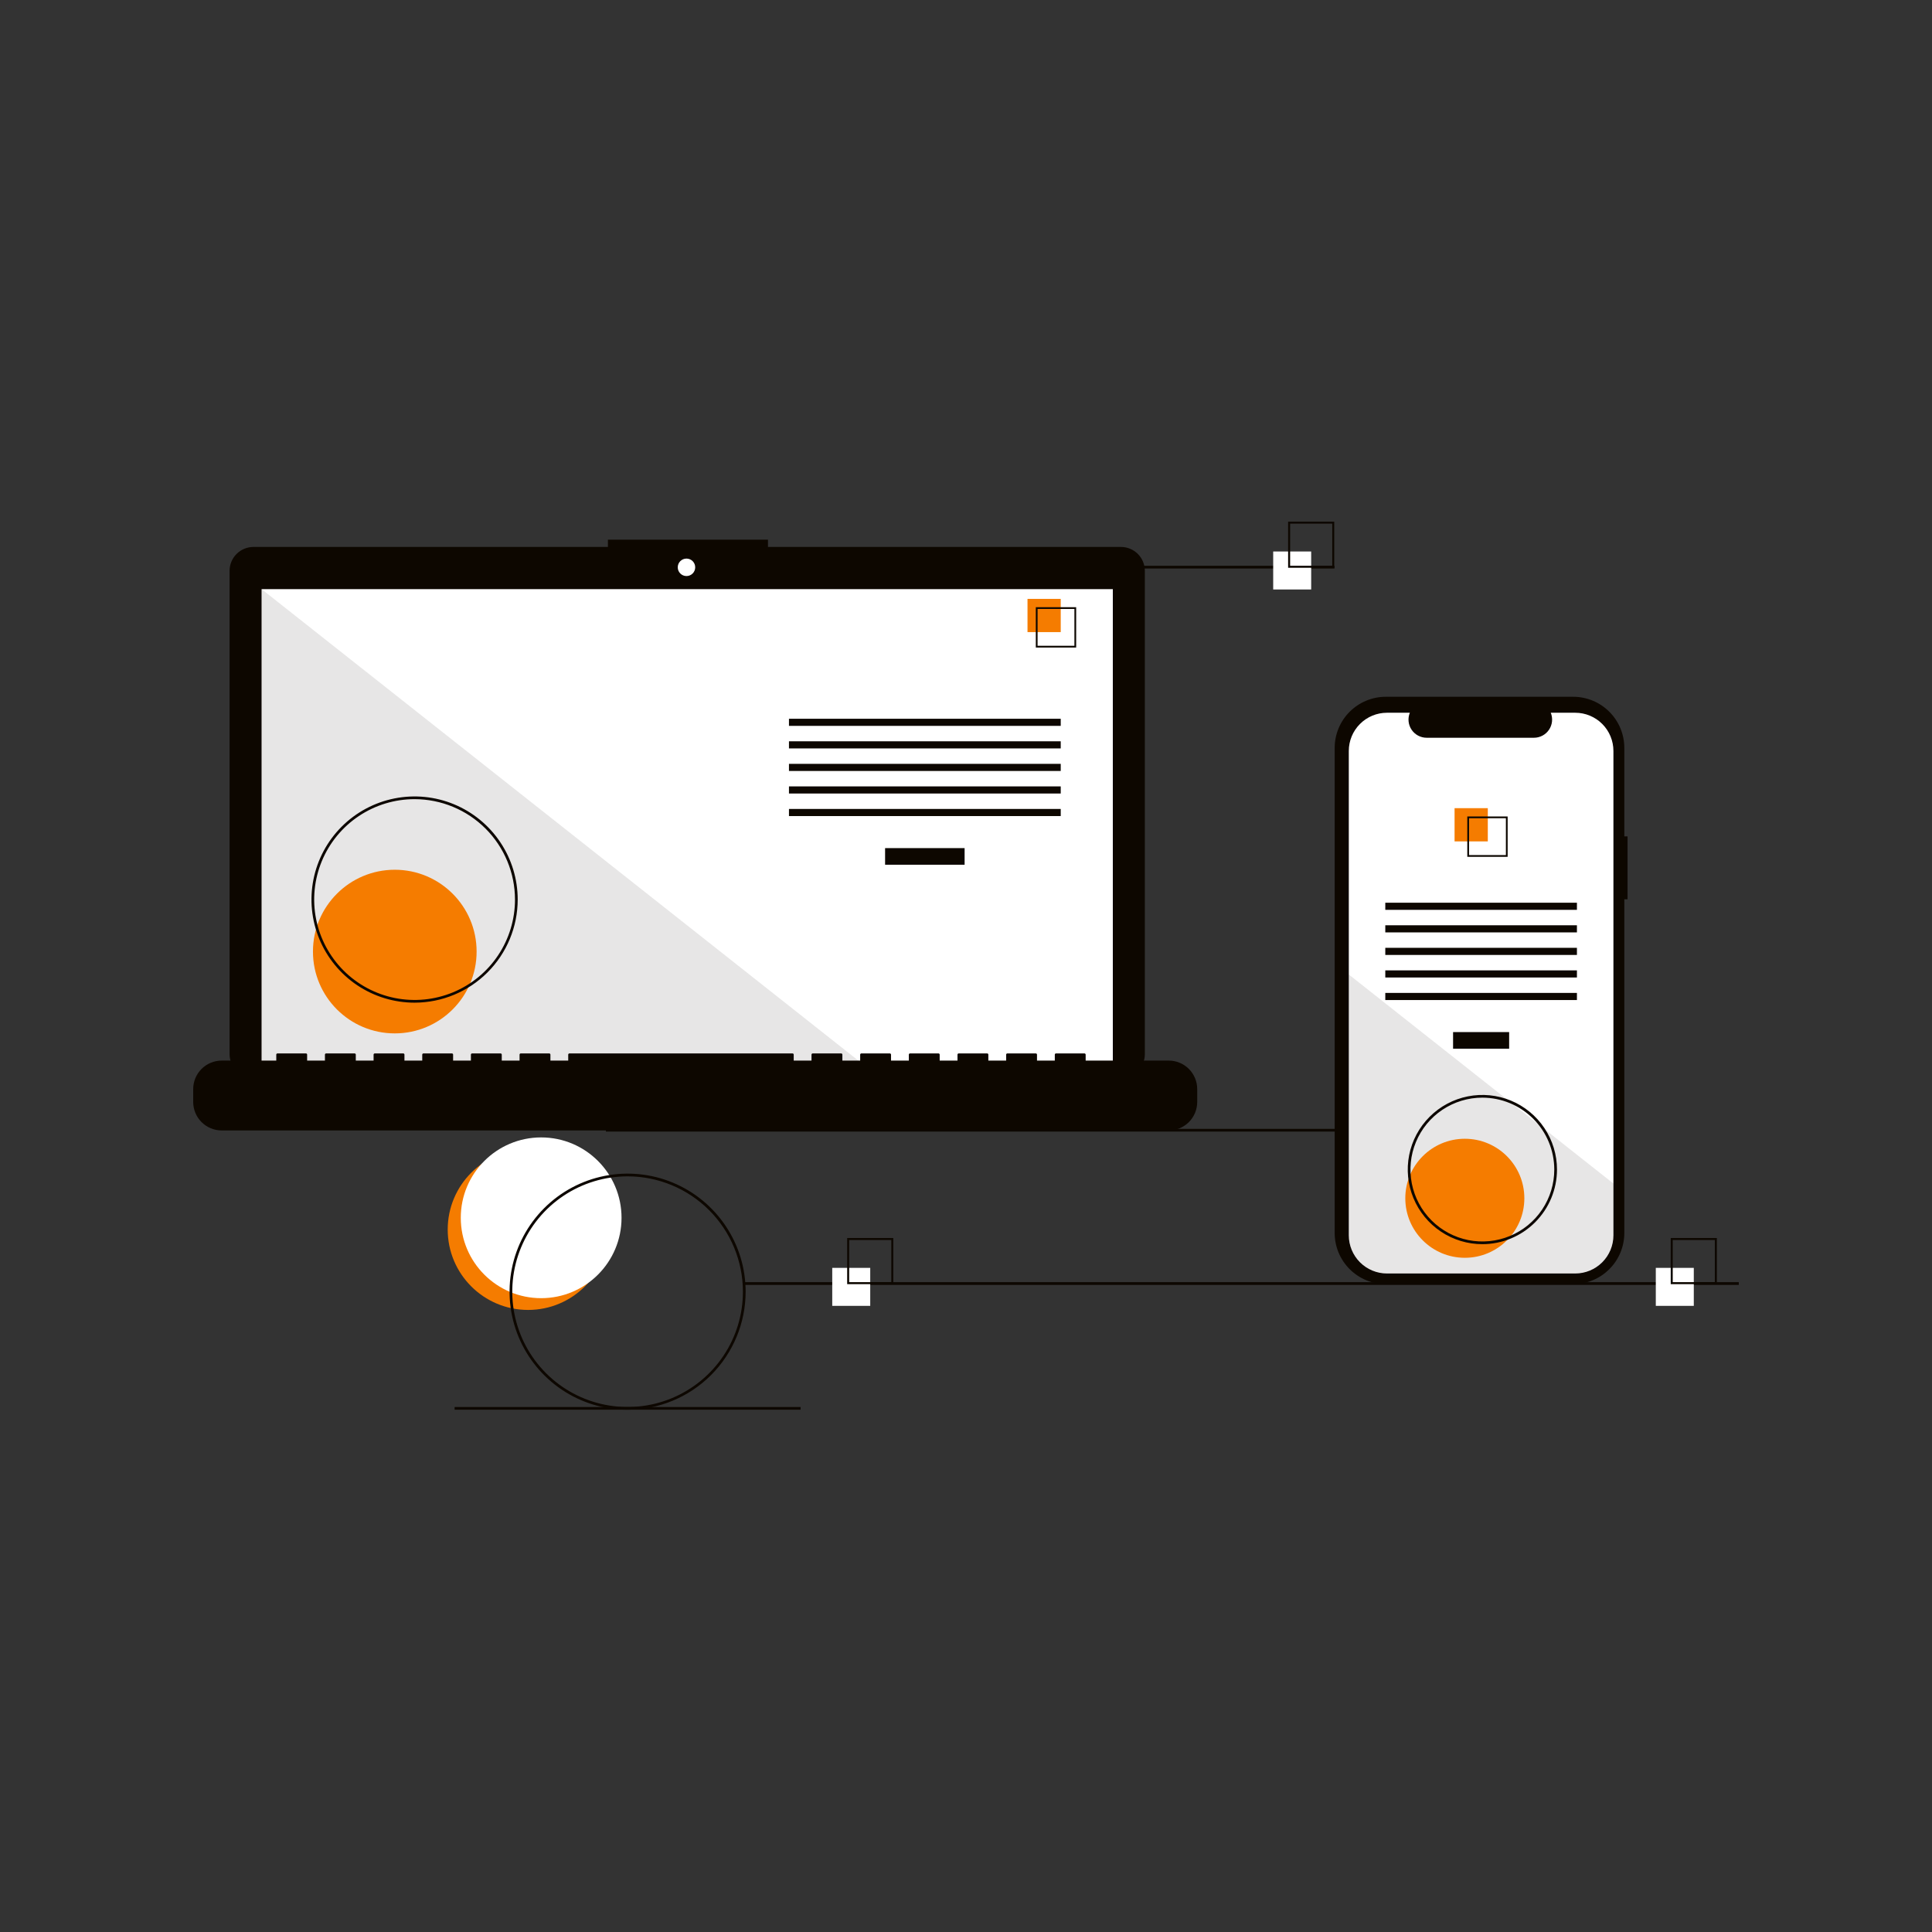 <svg width="2000" height="2000" viewBox="0 0 2000 2000" fill="none" xmlns="http://www.w3.org/2000/svg">
<rect x="0" y="0" width="2000" height="2000" fill="#333333" stroke="none"/>
<g clip-path="url(#clip0_69_1628)">
<g clip-path="url(#clip1_69_1628)">
<path d="M546.676 1356.04C592.631 1356.04 629.885 1318.79 629.885 1272.83C629.885 1226.88 592.631 1189.62 546.676 1189.62C500.721 1189.62 463.467 1226.88 463.467 1272.83C463.467 1318.79 500.721 1356.04 546.676 1356.04Z" fill="#F57C00"/>
<path d="M560.203 1343.87C606.158 1343.87 643.412 1306.61 643.412 1260.66C643.412 1214.7 606.158 1177.45 560.203 1177.45C514.248 1177.45 476.994 1214.7 476.994 1260.66C476.994 1306.61 514.248 1343.87 560.203 1343.87Z" fill="white"/>
<path d="M1656.74 1168.59H627.219V1171.4H1656.74V1168.59Z" fill="#0D0700"/>
<path d="M1160.41 566.198H794.992V558.666H629.298V566.198H262.376C259.13 566.198 255.916 566.837 252.917 568.079C249.918 569.321 247.193 571.142 244.898 573.437C242.603 575.732 240.782 578.457 239.54 581.456C238.298 584.455 237.658 587.669 237.658 590.915V1091.28C237.658 1097.84 240.262 1104.12 244.898 1108.76C249.533 1113.4 255.82 1116 262.376 1116H1160.41C1166.96 1116 1173.25 1113.4 1177.89 1108.76C1182.52 1104.12 1185.13 1097.84 1185.13 1091.28V590.915C1185.13 587.669 1184.49 584.455 1183.24 581.456C1182 578.457 1180.18 575.732 1177.89 573.437C1175.59 571.142 1172.87 569.321 1169.87 568.079C1166.87 566.837 1163.65 566.198 1160.41 566.198Z" fill="#0D0700"/>
<path d="M1151.99 609.881H270.797V1106.96H1151.99V609.881Z" fill="white"/>
<path d="M710.639 596.324C715.631 596.324 719.677 592.277 719.677 587.286C719.677 582.294 715.631 578.248 710.639 578.248C705.648 578.248 701.602 582.294 701.602 587.286C701.602 592.277 705.648 596.324 710.639 596.324Z" fill="white"/>
<path opacity="0.1" d="M899.981 1106.96H270.797V609.881L899.981 1106.96Z" fill="#0D0700"/>
<path d="M408.677 1069.76C455.457 1069.76 493.38 1031.84 493.38 985.062C493.38 938.282 455.457 900.359 408.677 900.359C361.897 900.359 323.975 938.282 323.975 985.062C323.975 1031.84 361.897 1069.76 408.677 1069.76Z" fill="#F57C00"/>
<path d="M998.557 877.961H916.244V895.161H998.557V877.961Z" fill="#0D0700"/>
<path d="M1098.07 744.049H816.732V751.42H1098.07V744.049Z" fill="#0D0700"/>
<path d="M1098.07 767.391H816.732V774.762H1098.07V767.391Z" fill="#0D0700"/>
<path d="M1098.07 790.734H816.732V798.106H1098.07V790.734Z" fill="#0D0700"/>
<path d="M1098.07 814.076H816.732V821.447H1098.07V814.076Z" fill="#0D0700"/>
<path d="M1098.07 837.418H816.732V844.789H1098.07V837.418Z" fill="#0D0700"/>
<path d="M1098.07 619.965H1063.67V654.364H1098.07V619.965Z" fill="#F57C00"/>
<path d="M1114.04 670.335H1072.27V628.564H1114.04V670.335ZM1074.09 668.519H1112.23V630.381H1074.09V668.519Z" fill="#0D0700"/>
<path d="M1209.87 1097.92H1123.87V1091.73C1123.87 1091.57 1123.84 1091.41 1123.78 1091.26C1123.71 1091.11 1123.62 1090.97 1123.51 1090.86C1123.39 1090.75 1123.26 1090.66 1123.11 1090.59C1122.96 1090.53 1122.8 1090.5 1122.64 1090.5H1093.15C1092.99 1090.5 1092.83 1090.53 1092.68 1090.59C1092.54 1090.66 1092.4 1090.75 1092.29 1090.86C1092.17 1090.97 1092.08 1091.11 1092.02 1091.26C1091.96 1091.41 1091.93 1091.57 1091.93 1091.73V1097.92H1073.5V1091.73C1073.5 1091.57 1073.47 1091.41 1073.4 1091.26C1073.34 1091.11 1073.25 1090.97 1073.14 1090.86C1073.02 1090.75 1072.89 1090.66 1072.74 1090.59C1072.59 1090.53 1072.43 1090.5 1072.27 1090.5H1042.78C1042.62 1090.5 1042.46 1090.53 1042.31 1090.59C1042.17 1090.66 1042.03 1090.75 1041.92 1090.86C1041.8 1090.97 1041.71 1091.11 1041.65 1091.26C1041.59 1091.41 1041.56 1091.57 1041.56 1091.73V1097.92H1023.13V1091.73C1023.13 1091.57 1023.1 1091.41 1023.03 1091.26C1022.97 1091.11 1022.88 1090.97 1022.77 1090.86C1022.65 1090.75 1022.52 1090.66 1022.37 1090.59C1022.22 1090.53 1022.06 1090.5 1021.9 1090.5H992.414C992.253 1090.5 992.093 1090.53 991.944 1090.59C991.795 1090.66 991.659 1090.75 991.545 1090.86C991.431 1090.97 991.341 1091.11 991.279 1091.26C991.217 1091.41 991.186 1091.57 991.186 1091.73V1097.92H972.757V1091.73C972.757 1091.57 972.725 1091.41 972.664 1091.26C972.602 1091.11 972.511 1090.97 972.397 1090.86C972.283 1090.75 972.148 1090.66 971.999 1090.59C971.85 1090.53 971.69 1090.5 971.529 1090.5H942.044C941.882 1090.5 941.722 1090.53 941.573 1090.59C941.424 1090.66 941.289 1090.75 941.175 1090.86C941.061 1090.97 940.97 1091.11 940.908 1091.26C940.847 1091.41 940.815 1091.57 940.815 1091.73V1097.92H922.387V1091.73C922.387 1091.57 922.355 1091.41 922.293 1091.26C922.232 1091.11 922.141 1090.97 922.027 1090.86C921.913 1090.75 921.777 1090.66 921.628 1090.59C921.479 1090.53 921.32 1090.5 921.158 1090.5H891.673C891.512 1090.5 891.352 1090.53 891.203 1090.59C891.054 1090.66 890.918 1090.75 890.804 1090.86C890.69 1090.97 890.6 1091.11 890.538 1091.26C890.476 1091.41 890.444 1091.57 890.444 1091.73V1097.92H872.016V1091.73C872.016 1091.57 871.984 1091.41 871.923 1091.26C871.861 1091.11 871.77 1090.97 871.656 1090.86C871.542 1090.75 871.407 1090.66 871.258 1090.59C871.109 1090.53 870.949 1090.5 870.788 1090.5H841.303C841.141 1090.5 840.981 1090.53 840.832 1090.59C840.683 1090.66 840.548 1090.75 840.434 1090.86C840.32 1090.97 840.229 1091.11 840.167 1091.26C840.106 1091.41 840.074 1091.57 840.074 1091.73V1097.92H821.646V1091.73C821.646 1091.57 821.614 1091.41 821.552 1091.26C821.49 1091.11 821.4 1090.97 821.286 1090.86C821.172 1090.75 821.036 1090.66 820.887 1090.59C820.738 1090.53 820.578 1090.5 820.417 1090.5H589.45C589.289 1090.5 589.129 1090.53 588.98 1090.59C588.831 1090.66 588.695 1090.75 588.581 1090.86C588.467 1090.97 588.377 1091.11 588.315 1091.26C588.253 1091.41 588.221 1091.57 588.221 1091.73V1097.92H569.793V1091.73C569.793 1091.57 569.761 1091.41 569.7 1091.26C569.638 1091.11 569.547 1090.97 569.433 1090.86C569.319 1090.75 569.184 1090.66 569.035 1090.59C568.886 1090.53 568.726 1090.5 568.565 1090.5H539.079C538.918 1090.5 538.758 1090.53 538.609 1090.59C538.46 1090.66 538.325 1090.75 538.211 1090.86C538.097 1090.97 538.006 1091.11 537.944 1091.26C537.883 1091.41 537.851 1091.57 537.851 1091.73V1097.92H519.423V1091.73C519.423 1091.57 519.391 1091.41 519.329 1091.26C519.267 1091.11 519.177 1090.97 519.063 1090.86C518.949 1090.75 518.813 1090.66 518.664 1090.59C518.515 1090.53 518.355 1090.5 518.194 1090.5H488.709C488.548 1090.5 488.388 1090.53 488.239 1090.59C488.09 1090.66 487.954 1090.75 487.84 1090.86C487.726 1090.97 487.636 1091.11 487.574 1091.26C487.512 1091.41 487.48 1091.57 487.48 1091.73V1097.92H469.052V1091.73C469.052 1091.57 469.02 1091.41 468.959 1091.26C468.897 1091.11 468.806 1090.97 468.692 1090.86C468.578 1090.75 468.443 1090.66 468.294 1090.59C468.145 1090.53 467.985 1090.5 467.824 1090.5H438.338C438.177 1090.5 438.017 1090.53 437.868 1090.59C437.719 1090.66 437.584 1090.75 437.47 1090.86C437.356 1090.97 437.265 1091.11 437.203 1091.26C437.142 1091.41 437.11 1091.57 437.11 1091.73V1097.92H418.682V1091.73C418.682 1091.57 418.65 1091.41 418.588 1091.26C418.526 1091.11 418.436 1090.97 418.322 1090.86C418.208 1090.75 418.072 1090.66 417.923 1090.59C417.774 1090.53 417.615 1090.5 417.453 1090.5H387.968C387.807 1090.5 387.647 1090.53 387.498 1090.59C387.349 1090.66 387.213 1090.75 387.099 1090.86C386.985 1090.97 386.895 1091.11 386.833 1091.26C386.771 1091.41 386.739 1091.57 386.739 1091.73V1097.92H368.311V1091.73C368.311 1091.57 368.279 1091.41 368.218 1091.26C368.156 1091.11 368.065 1090.97 367.951 1090.86C367.837 1090.75 367.702 1090.66 367.553 1090.59C367.404 1090.53 367.244 1090.5 367.083 1090.5H337.597C337.436 1090.5 337.276 1090.53 337.127 1090.59C336.978 1090.66 336.843 1090.75 336.729 1090.86C336.615 1090.97 336.524 1091.11 336.462 1091.26C336.401 1091.41 336.369 1091.57 336.369 1091.73V1097.92H317.941V1091.73C317.941 1091.57 317.909 1091.41 317.847 1091.26C317.785 1091.11 317.695 1090.97 317.581 1090.86C317.467 1090.75 317.331 1090.66 317.182 1090.59C317.033 1090.53 316.873 1090.5 316.712 1090.5H287.227C287.066 1090.5 286.906 1090.53 286.757 1090.59C286.608 1090.66 286.472 1090.75 286.358 1090.86C286.244 1090.97 286.154 1091.11 286.092 1091.26C286.03 1091.41 285.998 1091.57 285.998 1091.73V1097.92H229.485C221.665 1097.92 214.166 1101.03 208.636 1106.56C203.106 1112.09 200 1119.59 200 1127.41V1140.74C200 1148.56 203.106 1156.06 208.636 1161.59C214.166 1167.12 221.665 1170.23 229.485 1170.23H1209.87C1217.69 1170.23 1225.19 1167.12 1230.72 1161.59C1236.25 1156.06 1239.35 1148.56 1239.35 1140.74V1127.41C1239.35 1119.59 1236.25 1112.09 1230.72 1106.56C1225.19 1101.03 1217.69 1097.92 1209.87 1097.92Z" fill="#0D0700"/>
<path d="M429.18 1037.97C408.068 1037.97 387.43 1031.71 369.876 1019.98C352.322 1008.25 338.64 991.577 330.561 972.072C322.482 952.567 320.368 931.104 324.487 910.398C328.605 889.692 338.772 870.672 353.7 855.743C368.629 840.815 387.649 830.648 408.355 826.53C429.061 822.411 450.524 824.525 470.029 832.604C489.534 840.683 506.205 854.365 517.935 871.919C529.664 889.473 535.924 910.111 535.924 931.223C535.892 959.523 524.636 986.656 504.624 1006.67C484.613 1026.68 457.48 1037.94 429.18 1037.97ZM429.18 827.288C408.623 827.288 388.529 833.383 371.437 844.804C354.345 856.224 341.023 872.457 333.156 891.449C325.29 910.44 323.231 931.338 327.242 951.5C331.252 971.661 341.151 990.181 355.687 1004.72C370.222 1019.25 388.742 1029.15 408.903 1033.16C429.065 1037.17 449.963 1035.11 468.954 1027.25C487.946 1019.38 504.178 1006.06 515.599 988.966C527.019 971.874 533.115 951.779 533.115 931.223C533.084 903.667 522.124 877.249 502.639 857.764C483.154 838.279 456.736 827.319 429.18 827.288Z" fill="#0D0700"/>
<path d="M1381.45 585.707H1023.29V588.516H1381.45V585.707Z" fill="#0D0700"/>
<path d="M1800 1327.3H770.479V1330.11H1800V1327.3Z" fill="#0D0700"/>
<path d="M828.77 1456.52H470.615V1459.33H828.77V1456.52Z" fill="#0D0700"/>
<path d="M900.864 1312.49H861.537V1351.82H900.864V1312.49Z" fill="white"/>
<path d="M924.738 1329.35H876.984V1281.59H924.738V1329.35ZM879.061 1327.27H922.662V1283.67H879.061V1327.27Z" fill="#0D0700"/>
<path d="M1357.33 570.9H1318.01V610.227H1357.33V570.9Z" fill="white"/>
<path d="M1381.21 587.754H1333.46V540H1381.21V587.754ZM1335.54 585.678H1379.14V542.076H1335.54V585.678Z" fill="#0D0700"/>
<path d="M1753.41 1312.49H1714.08V1351.82H1753.41V1312.49Z" fill="white"/>
<path d="M1777.29 1329.35H1729.53V1281.59H1777.29V1329.35ZM1731.61 1327.27H1775.21V1283.67H1731.61V1327.27Z" fill="#0D0700"/>
<path d="M1684.83 865.792H1681.49V774.271C1681.49 767.315 1680.12 760.427 1677.46 754C1674.8 747.573 1670.89 741.734 1665.97 736.815C1661.06 731.897 1655.22 727.995 1648.79 725.333C1642.36 722.671 1635.48 721.301 1628.52 721.301H1434.62C1427.66 721.301 1420.77 722.671 1414.35 725.333C1407.92 727.995 1402.08 731.897 1397.16 736.815C1392.24 741.734 1388.34 747.573 1385.68 754C1383.02 760.427 1381.65 767.315 1381.65 774.271V1276.36C1381.65 1283.32 1383.02 1290.21 1385.68 1296.64C1388.34 1303.06 1392.24 1308.9 1397.16 1313.82C1402.08 1318.74 1407.92 1322.64 1414.35 1325.3C1420.77 1327.96 1427.66 1329.33 1434.62 1329.33H1628.52C1635.48 1329.33 1642.36 1327.96 1648.79 1325.3C1655.22 1322.64 1661.06 1318.74 1665.97 1313.82C1670.89 1308.9 1674.8 1303.06 1677.46 1296.64C1680.12 1290.21 1681.49 1283.32 1681.49 1276.36V930.939H1684.83V865.792Z" fill="#0D0700"/>
<path d="M1670.21 777.384V1278.74C1670.21 1289.24 1666.05 1299.3 1658.63 1306.72C1651.21 1314.14 1641.15 1318.31 1630.66 1318.31H1435.82C1425.33 1318.31 1415.27 1314.14 1407.85 1306.72C1400.44 1299.3 1396.27 1289.24 1396.27 1278.74V777.384C1396.27 766.894 1400.44 756.835 1407.86 749.418C1415.27 742.001 1425.33 737.833 1435.82 737.832H1459.46C1458.3 740.686 1457.85 743.781 1458.17 746.847C1458.48 749.912 1459.55 752.853 1461.27 755.41C1462.99 757.967 1465.31 760.063 1468.03 761.511C1470.75 762.96 1473.78 763.718 1476.86 763.718H1587.95C1591.03 763.718 1594.06 762.96 1596.78 761.511C1599.5 760.063 1601.82 757.968 1603.54 755.41C1605.26 752.853 1606.33 749.912 1606.64 746.847C1606.96 743.781 1606.51 740.685 1605.35 737.832H1630.66C1641.15 737.833 1651.21 742.001 1658.63 749.418C1666.04 756.835 1670.21 766.894 1670.21 777.384Z" fill="white"/>
<path d="M1562.26 1068.41H1504.22V1085.61H1562.26V1068.41Z" fill="#0D0700"/>
<path d="M1632.43 934.498H1434.05V941.869H1632.43V934.498Z" fill="#0D0700"/>
<path d="M1632.43 957.84H1434.05V965.211H1632.43V957.84Z" fill="#0D0700"/>
<path d="M1632.43 981.182H1434.05V988.553H1632.43V981.182Z" fill="#0D0700"/>
<path d="M1632.43 1004.53H1434.05V1011.9H1632.43V1004.53Z" fill="#0D0700"/>
<path d="M1632.43 1027.87H1434.05V1035.24H1632.43V1027.87Z" fill="#0D0700"/>
<path d="M1540.17 836.607H1505.77V871.007H1540.17V836.607Z" fill="#F57C00"/>
<path d="M1518.94 845.209V886.98H1560.71V845.209H1518.94ZM1558.9 885.168H1520.75V847.021H1558.9V885.168Z" fill="#0D0700"/>
<path opacity="0.1" d="M1670.21 1225.21V1278.75C1670.21 1289.24 1666.05 1299.3 1658.63 1306.72C1651.21 1314.14 1641.15 1318.31 1630.66 1318.31H1435.82C1425.33 1318.31 1415.27 1314.14 1407.85 1306.72C1400.44 1299.3 1396.27 1289.24 1396.27 1278.75V1008.78L1560.42 1138.46L1563.23 1140.68L1593.76 1164.8L1596.61 1167.06L1670.21 1225.21Z" fill="#0D0700"/>
<path d="M1516.39 1302.06C1550.41 1302.06 1578 1274.48 1578 1240.45C1578 1206.42 1550.41 1178.84 1516.39 1178.84C1482.36 1178.84 1454.77 1206.42 1454.77 1240.45C1454.77 1274.48 1482.36 1302.06 1516.39 1302.06Z" fill="#F57C00"/>
<path d="M649.688 1459.33C625.521 1459.33 601.896 1452.16 581.801 1438.73C561.706 1425.31 546.044 1406.22 536.796 1383.89C527.547 1361.57 525.127 1337 529.842 1313.29C534.557 1289.59 546.195 1267.82 563.284 1250.73C580.373 1233.64 602.146 1222 625.849 1217.29C649.553 1212.57 674.122 1214.99 696.45 1224.24C718.778 1233.49 737.862 1249.15 751.289 1269.24C764.716 1289.34 771.882 1312.96 771.882 1337.13C771.846 1369.53 758.96 1400.59 736.052 1423.5C713.144 1446.4 682.085 1459.29 649.688 1459.33ZM649.688 1217.75C626.076 1217.75 602.994 1224.75 583.362 1237.87C563.729 1250.98 548.427 1269.63 539.391 1291.45C530.355 1313.26 527.991 1337.26 532.597 1360.42C537.204 1383.58 548.574 1404.85 565.27 1421.55C581.967 1438.25 603.239 1449.62 626.397 1454.22C649.556 1458.83 673.56 1456.47 695.375 1447.43C717.19 1438.39 735.835 1423.09 748.953 1403.46C762.072 1383.83 769.073 1360.74 769.073 1337.13C769.038 1305.48 756.448 1275.13 734.067 1252.75C711.686 1230.37 681.34 1217.78 649.688 1217.75Z" fill="#0D0700"/>
<path d="M1534.54 1287.97C1519.27 1287.97 1504.33 1283.44 1491.63 1274.95C1478.92 1266.47 1469.02 1254.4 1463.18 1240.29C1457.33 1226.17 1455.8 1210.64 1458.78 1195.65C1461.76 1180.67 1469.12 1166.9 1479.92 1156.1C1490.72 1145.3 1504.49 1137.94 1519.47 1134.96C1534.46 1131.98 1549.99 1133.51 1564.11 1139.35C1578.22 1145.2 1590.29 1155.1 1598.77 1167.81C1607.26 1180.51 1611.79 1195.45 1611.79 1210.72C1611.77 1231.2 1603.62 1250.84 1589.14 1265.32C1574.66 1279.8 1555.02 1287.95 1534.54 1287.97ZM1534.54 1136.28C1519.82 1136.28 1505.43 1140.65 1493.19 1148.83C1480.95 1157.01 1471.4 1168.63 1465.77 1182.24C1460.14 1195.84 1458.66 1210.81 1461.53 1225.25C1464.41 1239.69 1471.5 1252.95 1481.91 1263.36C1492.32 1273.77 1505.58 1280.86 1520.02 1283.73C1534.46 1286.61 1549.43 1285.13 1563.03 1279.5C1576.63 1273.86 1588.26 1264.32 1596.44 1252.08C1604.62 1239.84 1608.98 1225.45 1608.98 1210.72C1608.96 1190.99 1601.11 1172.07 1587.16 1158.11C1573.2 1144.16 1554.28 1136.31 1534.54 1136.28Z" fill="#0D0700"/>
</g>
</g>
<defs>
<clipPath id="clip0_69_1628">
<rect width="2000" height="2000" fill="white"/>
</clipPath>
<clipPath id="clip1_69_1628">
<rect width="1600" height="919.326" fill="white" transform="translate(200 540)"/>
</clipPath>
</defs>
</svg>
